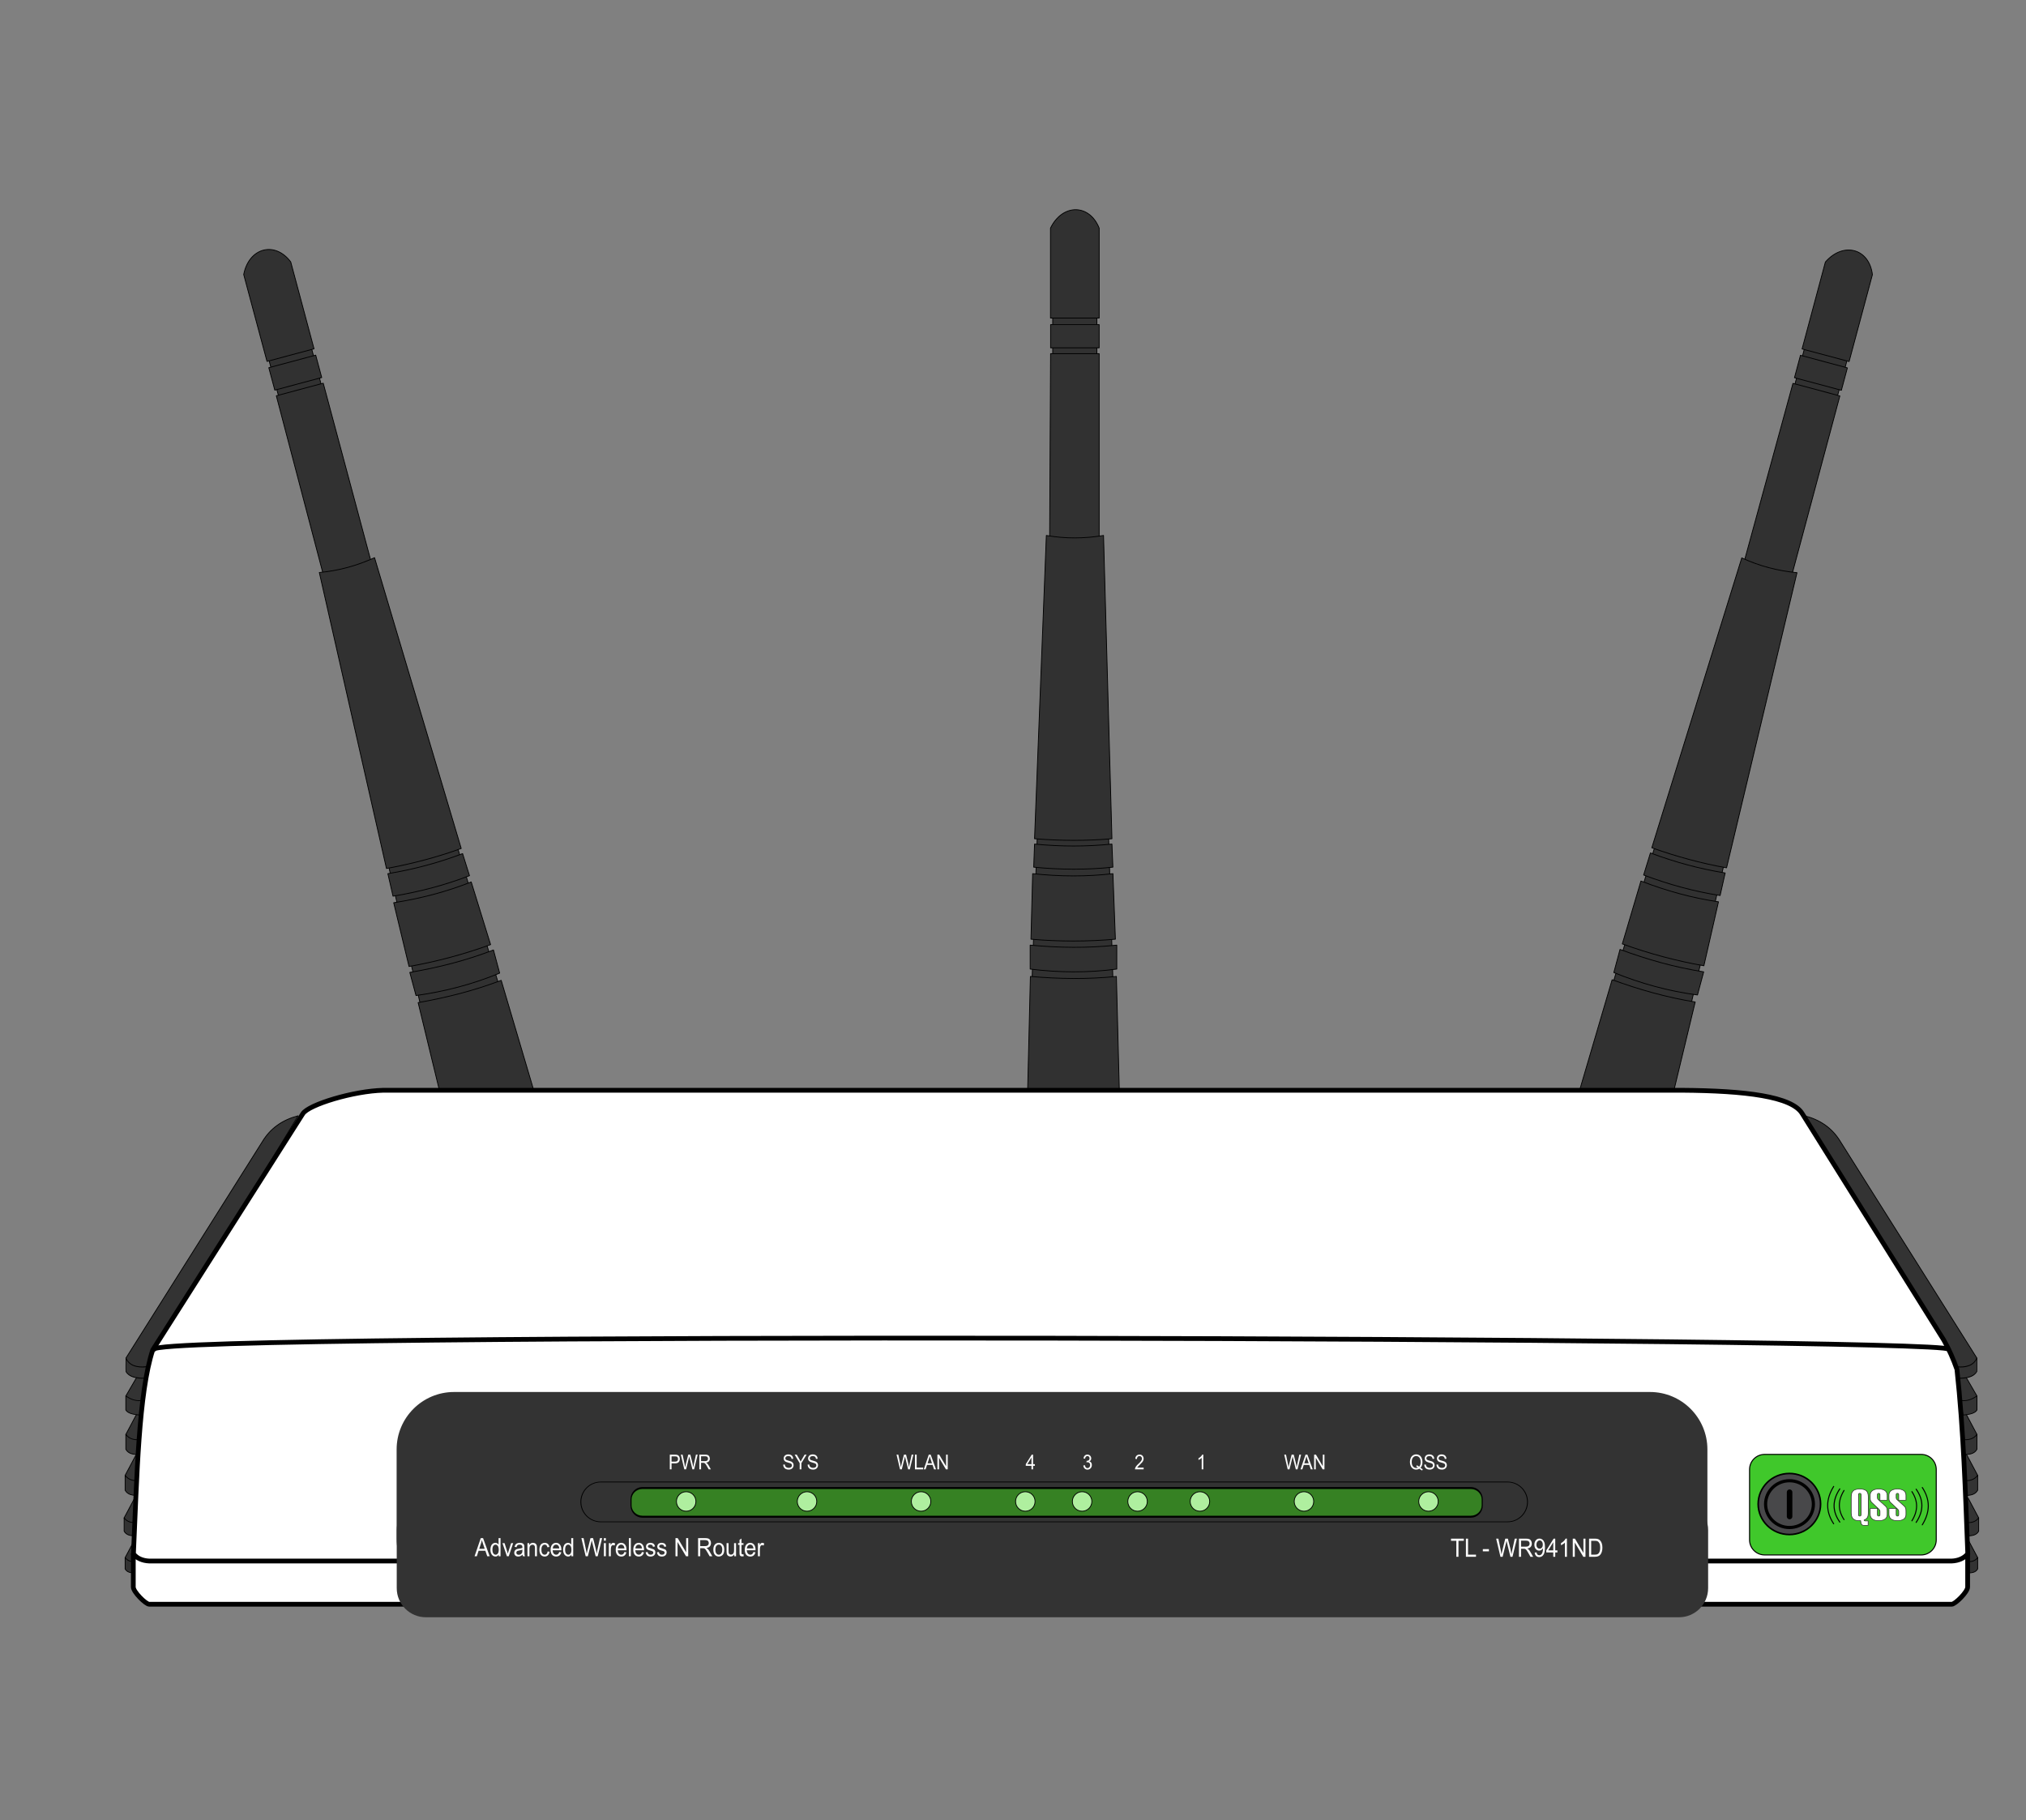 <?xml version="1.0" standalone="no"?>
<!DOCTYPE svg PUBLIC "-//W3C//DTD SVG 1.1//EN" "http://www.w3.org/Graphics/SVG/1.1/DTD/svg11.dtd">
<svg width="100%" height="100%" viewBox="0 0 1280 1150" version="1.1" xmlns="http://www.w3.org/2000/svg" xmlns:xlink="http://www.w3.org/1999/xlink" xml:space="preserve" style="fill-rule:evenodd;clip-rule:evenodd;stroke-linejoin:round;stroke-miterlimit:1.414;">
    <rect x="0" y="0" width="1280" height="1150" fill="#808080" stroke="none"/>
    <g id="Antennen 1043">
        <g id="new Antenne 1043">
            <path d="M652.036,619.119L703.126,619.119L700.344,526.551L655.39,526.551L652.036,619.119Z" style="fill:rgb(49,49,49);stroke-width:0.5px;stroke:black;"/>
            <rect x="665.084" y="199.138" width="27.899" height="28.754" style="fill:rgb(49,49,49);stroke-width:0.5px;stroke:black;"/>
            <path d="M649.243,689.441L650.988,616.958C669.108,618.552 687.221,618.824 705.323,616.958L707.183,689.441L649.243,689.441Z" style="fill:rgb(49,49,49);stroke-width:0.5px;stroke:black;"/>
            <path d="M650.848,597.162L650.848,612.298C668.997,614.545 687.229,614.718 705.566,612.298L705.566,597.162C687.342,599.115 669.101,598.905 650.848,597.162Z" style="fill:rgb(49,49,49);stroke-width:0.5px;stroke:black;"/>
            <path d="M663.141,341.639L694.434,341.639L694.434,223.461L663.746,223.461L663.141,341.639Z" style="fill:rgb(49,49,49);stroke-width:0.5px;stroke:black;"/>
            <path d="M651.347,593.426C669.264,594.991 687.044,594.958 704.694,593.426L703.132,552.011C686.546,553.968 669.625,553.864 652.419,552.011L651.347,593.426Z" style="fill:rgb(49,49,49);stroke-width:0.5px;stroke:black;"/>
            <path d="M653.079,547.908C669.797,549.558 686.475,549.685 703.103,547.908L702.503,533.319C686.288,534.981 669.99,534.936 653.614,533.319L653.079,547.908Z" style="fill:rgb(49,49,49);stroke-width:0.5px;stroke:black;"/>
            <path d="M653.614,529.948C669.993,531.254 686.296,531.355 702.503,529.948L697.191,338.329C685.178,340.346 673.138,340.435 661.07,338.329L653.614,529.948Z" style="fill:rgb(49,49,49);stroke-width:0.5px;stroke:black;"/>
            <rect x="663.746" y="205.104" width="30.688" height="14.659" style="fill:rgb(49,49,49);stroke-width:0.5px;stroke:black;"/>
            <path d="M663.687,200.966L694.443,200.966L694.443,144.136C688.239,128.631 671.247,128.6 663.687,144.136L663.687,200.966Z" style="fill:rgb(49,49,49);stroke-width:0.5px;stroke:black;"/>
        </g>
        <g id="new Antenne 10431" transform="matrix(0.966,-0.259,0.259,0.966,-524.481,206.115)">
            <path d="M652.036,619.119L703.126,619.119L700.344,526.551L655.39,526.551L652.036,619.119Z" style="fill:rgb(49,49,49);stroke-width:0.5px;stroke:black;"/>
            <rect x="665.084" y="199.138" width="27.899" height="28.754" style="fill:rgb(49,49,49);stroke-width:0.5px;stroke:black;"/>
            <path d="M649.243,689.441L650.988,616.958C669.108,618.552 687.221,618.824 705.323,616.958L707.183,689.441L649.243,689.441Z" style="fill:rgb(49,49,49);stroke-width:0.5px;stroke:black;"/>
            <path d="M650.848,597.162L650.848,612.298C668.997,614.545 687.229,614.718 705.566,612.298L705.566,597.162C687.342,599.115 669.101,598.905 650.848,597.162Z" style="fill:rgb(49,49,49);stroke-width:0.5px;stroke:black;"/>
            <path d="M663.141,341.639L694.434,341.639L694.434,223.461L663.746,223.461L663.141,341.639Z" style="fill:rgb(49,49,49);stroke-width:0.5px;stroke:black;"/>
            <path d="M651.347,593.426C669.264,594.991 687.044,594.958 704.694,593.426L703.132,552.011C686.546,553.968 669.625,553.864 652.419,552.011L651.347,593.426Z" style="fill:rgb(49,49,49);stroke-width:0.5px;stroke:black;"/>
            <path d="M653.079,547.908C669.797,549.558 686.475,549.685 703.103,547.908L702.503,533.319C686.288,534.981 669.99,534.936 653.614,533.319L653.079,547.908Z" style="fill:rgb(49,49,49);stroke-width:0.5px;stroke:black;"/>
            <path d="M653.614,529.948C669.993,531.254 686.296,531.355 702.503,529.948L697.191,338.329C685.178,340.346 673.138,340.435 661.07,338.329L653.614,529.948Z" style="fill:rgb(49,49,49);stroke-width:0.5px;stroke:black;"/>
            <rect x="663.746" y="205.104" width="30.688" height="14.659" style="fill:rgb(49,49,49);stroke-width:0.5px;stroke:black;"/>
            <path d="M663.687,200.966L694.443,200.966L694.443,144.136C688.239,128.631 671.247,128.6 663.687,144.136L663.687,200.966Z" style="fill:rgb(49,49,49);stroke-width:0.5px;stroke:black;"/>
        </g>
        <g id="new Antenne 1043rechts" transform="matrix(0.966,0.259,-0.259,0.966,549.457,-145.553)">
            <path d="M652.036,619.119L703.126,619.119L700.344,526.551L655.39,526.551L652.036,619.119Z" style="fill:rgb(49,49,49);stroke-width:0.5px;stroke:black;"/>
            <rect x="665.084" y="199.138" width="27.899" height="28.754" style="fill:rgb(49,49,49);stroke-width:0.5px;stroke:black;"/>
            <path d="M649.243,689.441L650.988,616.958C669.108,618.552 687.221,618.824 705.323,616.958L707.183,689.441L649.243,689.441Z" style="fill:rgb(49,49,49);stroke-width:0.5px;stroke:black;"/>
            <path d="M650.848,597.162L650.848,612.298C668.997,614.545 687.229,614.718 705.566,612.298L705.566,597.162C687.342,599.115 669.101,598.905 650.848,597.162Z" style="fill:rgb(49,49,49);stroke-width:0.5px;stroke:black;"/>
            <path d="M663.141,341.639L694.434,341.639L694.434,223.461L663.746,223.461L663.141,341.639Z" style="fill:rgb(49,49,49);stroke-width:0.5px;stroke:black;"/>
            <path d="M651.347,593.426C669.264,594.991 687.044,594.958 704.694,593.426L703.132,552.011C686.546,553.968 669.625,553.864 652.419,552.011L651.347,593.426Z" style="fill:rgb(49,49,49);stroke-width:0.5px;stroke:black;"/>
            <path d="M653.079,547.908C669.797,549.558 686.475,549.685 703.103,547.908L702.503,533.319C686.288,534.981 669.99,534.936 653.614,533.319L653.079,547.908Z" style="fill:rgb(49,49,49);stroke-width:0.5px;stroke:black;"/>
            <path d="M653.614,529.948C669.993,531.254 686.296,531.355 702.503,529.948L697.191,338.329C685.178,340.346 673.138,340.435 661.07,338.329L653.614,529.948Z" style="fill:rgb(49,49,49);stroke-width:0.5px;stroke:black;"/>
            <rect x="663.746" y="205.104" width="30.688" height="14.659" style="fill:rgb(49,49,49);stroke-width:0.5px;stroke:black;"/>
            <path d="M663.687,200.966L694.443,200.966L694.443,144.136C688.239,128.631 671.247,128.6 663.687,144.136L663.687,200.966Z" style="fill:rgb(49,49,49);stroke-width:0.5px;stroke:black;"/>
        </g>
    </g>
    <g id="rippen">
        <g id="rippen rechts">
            <g>
                <g transform="matrix(0.761,0,0,0.761,298.965,294.449)">
                    <path d="M1241.6,892.412L1249.01,906.328L1245.96,913.821L1241.6,913.821L1238.99,892.412L1241.6,892.412Z" style="fill:rgb(51,51,51);stroke-width:0.66px;stroke:black;"/>
                </g>
                <g transform="matrix(0.761,0,0,0.761,298.965,294.449)">
                    <path d="M1240.09,909.578C1243.88,909.985 1246.97,909.1 1249.01,906.328L1249.01,915.716C1247.37,918.684 1244.24,918.992 1240.7,919.071L1240.09,909.578Z" style="fill:rgb(51,51,51);stroke-width:0.66px;stroke:black;"/>
                </g>
            </g>
            <g>
                <g transform="matrix(0.896,0,0,0.896,130.986,146.98)">
                    <path d="M1241.6,892.412L1249.01,906.328L1245.96,913.821L1241.6,913.821L1238.99,892.412L1241.6,892.412Z" style="fill:rgb(51,51,51);stroke-width:0.56px;stroke:black;"/>
                </g>
                <g transform="matrix(0.896,0,0,0.896,130.986,146.98)">
                    <path d="M1240.09,909.578C1243.88,909.985 1246.97,909.1 1249.01,906.328L1249.01,915.716C1247.37,918.684 1244.24,918.992 1240.7,919.071L1240.09,909.578Z" style="fill:rgb(51,51,51);stroke-width:0.56px;stroke:black;"/>
                </g>
            </g>
            <g>
                <g transform="matrix(1,0,0,1,0.456,25.863)">
                    <path d="M1241.6,892.412L1249.01,906.328L1245.96,913.821L1241.6,913.821L1238.99,892.412L1241.6,892.412Z" style="fill:rgb(51,51,51);stroke-width:0.5px;stroke:black;"/>
                </g>
                <g transform="matrix(1,0,0,1,0.456,25.863)">
                    <path d="M1240.09,909.578C1243.88,909.985 1246.97,909.1 1249.01,906.328L1249.01,915.716C1247.37,918.684 1244.24,918.992 1240.7,919.071L1240.09,909.578Z" style="fill:rgb(51,51,51);stroke-width:0.5px;stroke:black;"/>
                </g>
            </g>
            <g>
                <path d="M1241.6,892.412L1249.01,906.328L1245.96,913.821L1241.6,913.821L1238.99,892.412L1241.6,892.412Z" style="fill:rgb(51,51,51);stroke-width:0.5px;stroke:black;"/>
                <path d="M1240.09,909.578C1243.88,909.985 1246.97,909.1 1249.01,906.328L1249.01,915.716C1247.37,918.684 1244.24,918.992 1240.7,919.071L1240.09,909.578Z" style="fill:rgb(51,51,51);stroke-width:0.5px;stroke:black;"/>
            </g>
            <g>
                <path d="M1240.14,866.776L1248.99,881.994L1246.04,886.95L1238.92,886.95L1236.59,866.776L1240.14,866.776Z" style="fill:rgb(51,51,51);stroke-width:0.5px;stroke:black;"/>
                <g transform="matrix(1,0,0,0.896,0,92.961)">
                    <path d="M1238.87,883.847C1242.7,884.399 1246.01,883.065 1249.01,880.617L1249.01,890.531C1247.98,892.652 1244.86,893.758 1240.14,894.081L1238.87,883.847Z" style="fill:rgb(51,51,51);stroke-width:0.53px;stroke:black;"/>
                </g>
            </g>
            <g>
                <path d="M1140.2,705.009C1150,707.551 1157.58,712.8 1162.64,721.13L1248.94,858.06L1247.88,863.427L1243.69,864.809L1235.73,863.571L1140.2,705.009Z" style="fill:rgb(51,51,51);stroke-width:0.5px;stroke:black;"/>
                <g transform="matrix(1,0,0,1.347,0,-298.374)">
                    <path d="M1237.42,867.999C1242.73,868.034 1247.04,867.325 1248.94,864.835C1249.06,864.122 1248.95,858.906 1248.94,858.597C1246.75,862.143 1241.98,863.061 1235.99,862.642" style="fill:rgb(51,51,51);stroke-width:0.42px;stroke:black;"/>
                </g>
            </g>
        </g>
        <g id="rippen rechts1" transform="matrix(-1,0,0,1,1328.52,0)">
            <g>
                <g transform="matrix(0.761,0,0,0.761,298.965,294.449)">
                    <path d="M1241.6,892.412L1249.01,906.328L1245.96,913.821L1241.6,913.821L1238.99,892.412L1241.6,892.412Z" style="fill:rgb(51,51,51);stroke-width:0.66px;stroke:black;"/>
                </g>
                <g transform="matrix(0.761,0,0,0.761,298.965,294.449)">
                    <path d="M1240.09,909.578C1243.88,909.985 1246.97,909.1 1249.01,906.328L1249.01,915.716C1247.37,918.684 1244.24,918.992 1240.7,919.071L1240.09,909.578Z" style="fill:rgb(51,51,51);stroke-width:0.66px;stroke:black;"/>
                </g>
            </g>
            <g>
                <g transform="matrix(0.896,0,0,0.896,130.986,146.98)">
                    <path d="M1241.6,892.412L1249.01,906.328L1245.96,913.821L1241.6,913.821L1238.99,892.412L1241.6,892.412Z" style="fill:rgb(51,51,51);stroke-width:0.56px;stroke:black;"/>
                </g>
                <g transform="matrix(0.896,0,0,0.896,130.986,146.98)">
                    <path d="M1240.09,909.578C1243.88,909.985 1246.97,909.1 1249.01,906.328L1249.01,915.716C1247.37,918.684 1244.24,918.992 1240.7,919.071L1240.09,909.578Z" style="fill:rgb(51,51,51);stroke-width:0.56px;stroke:black;"/>
                </g>
            </g>
            <g>
                <g transform="matrix(1,0,0,1,0.456,25.863)">
                    <path d="M1241.6,892.412L1249.01,906.328L1245.96,913.821L1241.6,913.821L1238.99,892.412L1241.6,892.412Z" style="fill:rgb(51,51,51);stroke-width:0.5px;stroke:black;"/>
                </g>
                <g transform="matrix(1,0,0,1,0.456,25.863)">
                    <path d="M1240.09,909.578C1243.88,909.985 1246.97,909.1 1249.01,906.328L1249.01,915.716C1247.37,918.684 1244.24,918.992 1240.7,919.071L1240.09,909.578Z" style="fill:rgb(51,51,51);stroke-width:0.5px;stroke:black;"/>
                </g>
            </g>
            <g>
                <path d="M1241.6,892.412L1249.01,906.328L1245.96,913.821L1241.6,913.821L1238.99,892.412L1241.6,892.412Z" style="fill:rgb(51,51,51);stroke-width:0.5px;stroke:black;"/>
                <path d="M1240.09,909.578C1243.88,909.985 1246.97,909.1 1249.01,906.328L1249.01,915.716C1247.37,918.684 1244.24,918.992 1240.7,919.071L1240.09,909.578Z" style="fill:rgb(51,51,51);stroke-width:0.5px;stroke:black;"/>
            </g>
            <g>
                <path d="M1240.14,866.776L1248.99,881.994L1246.04,886.95L1238.92,886.95L1236.59,866.776L1240.14,866.776Z" style="fill:rgb(51,51,51);stroke-width:0.5px;stroke:black;"/>
                <g transform="matrix(1,0,0,0.896,0,92.961)">
                    <path d="M1238.87,883.847C1242.7,884.399 1246.01,883.065 1249.01,880.617L1249.01,890.531C1247.98,892.652 1244.86,893.758 1240.14,894.081L1238.87,883.847Z" style="fill:rgb(51,51,51);stroke-width:0.53px;stroke:black;"/>
                </g>
            </g>
            <g>
                <path d="M1140.2,705.009C1150,707.551 1157.58,712.8 1162.64,721.13L1248.94,858.06L1247.88,863.427L1243.69,864.809L1235.73,863.571L1140.2,705.009Z" style="fill:rgb(51,51,51);stroke-width:0.5px;stroke:black;"/>
                <g transform="matrix(1,0,0,1.347,0,-298.374)">
                    <path d="M1237.42,867.999C1242.73,868.034 1247.04,867.325 1248.94,864.835C1249.06,864.122 1248.95,858.906 1248.94,858.597C1246.75,862.143 1241.98,863.061 1235.99,862.642" style="fill:rgb(51,51,51);stroke-width:0.42px;stroke:black;"/>
                </g>
            </g>
        </g>
    </g>
    <g id="Router">
        <g id="Plaste weis">
            <path d="M84.296,981.947C86.513,932.857 87.593,880.051 96.522,852.897L191.308,703.716C195.01,697.889 223.422,689.309 242.194,688.874L1062.77,688.874C1102.56,689.162 1132.19,692.715 1138.68,703.716L1228.06,846.708C1231.44,852.7 1234.16,858.892 1236.37,865.237C1240.57,904.026 1241.72,942.997 1243.22,981.947L1230.41,996.746L98.354,996.746L84.296,981.947Z" style="fill:white;stroke-width:3px;stroke-linecap:round;stroke:black;"/>
            <path d="M259.697,986.318L94.282,986.318C89.968,986.135 86.672,984.601 84.22,981.947L84.22,1002.75C84.22,1005.88 92.109,1013.63 94.282,1013.63L259.697,1013.63L259.697,986.318Z" style="fill:white;stroke-width:3px;stroke-linecap:round;stroke:black;"/>
            <g transform="matrix(-1,0,0,1,1327.35,0)">
                <path d="M259.697,986.318L94.282,986.318C89.968,986.135 86.672,984.601 84.22,981.947L84.22,1002.75C84.22,1005.88 92.109,1013.63 94.282,1013.63L259.697,1013.63L259.697,986.318Z" style="fill:white;stroke-width:3px;stroke-linecap:round;stroke:black;"/>
            </g>
        </g>
        <g id="QSS">
            <path d="M1223.29,928.479C1223.29,923.226 1219.03,918.961 1213.78,918.961L1114.87,918.961C1109.61,918.961 1105.35,923.226 1105.35,928.479L1105.35,972.96C1105.35,978.213 1109.61,982.477 1114.87,982.477L1213.78,982.477C1219.03,982.477 1223.29,978.213 1223.29,972.96L1223.29,928.479Z" style="fill:rgb(64,200,43);stroke-width:0.65px;stroke-linecap:round;stroke:black;"/>
            <g id="wifi-links">
                <path d="M1165.04,941.731C1161.05,948.191 1161.14,954.236 1165.04,960.178" style="fill:none;stroke-width:0.65px;stroke-linecap:round;stroke:black;"/>
                <g transform="matrix(1.223,0,0,1.139,-262.476,-131.913)">
                    <path d="M1165.04,941.731C1161.05,948.191 1161.14,954.236 1165.04,960.178" style="fill:none;stroke-width:0.55px;stroke-linecap:round;stroke:black;"/>
                </g>
                <g transform="matrix(1.28,0,0,1.279,-332.767,-265.276)">
                    <path d="M1165.04,941.731C1161.05,948.191 1161.14,954.236 1165.04,960.178" style="fill:none;stroke-width:0.51px;stroke-linecap:round;stroke:black;"/>
                </g>
            </g>
            <g id="wifi-rechts" transform="matrix(-1,5.66554e-16,-5.66554e-16,-1,2372.96,1902.65)">
                <path d="M1165.04,941.731C1161.05,948.191 1161.14,954.236 1165.04,960.178" style="fill:none;stroke-width:0.65px;stroke-linecap:round;stroke:black;"/>
                <g transform="matrix(1.223,0,0,1.139,-262.476,-131.913)">
                    <path d="M1165.04,941.731C1161.05,948.191 1161.14,954.236 1165.04,960.178" style="fill:none;stroke-width:0.55px;stroke-linecap:round;stroke:black;"/>
                </g>
                <g transform="matrix(1.28,0,0,1.279,-332.767,-265.276)">
                    <path d="M1165.04,941.731C1161.05,948.191 1161.14,954.236 1165.04,960.178" style="fill:none;stroke-width:0.51px;stroke-linecap:round;stroke:black;"/>
                </g>
            </g>
            <g transform="matrix(1.15,0,0,0.95,-178.764,57.568)">
                <path d="M1176.49,933.59L1176.49,946.756C1176.49,947.111 1176.54,947.364 1176.64,947.515C1176.75,947.665 1176.92,947.74 1177.16,947.74C1177.41,947.74 1177.59,947.663 1177.7,947.508C1177.8,947.353 1177.85,947.102 1177.85,946.756L1177.85,933.59C1177.85,933.234 1177.8,932.984 1177.7,932.838C1177.59,932.692 1177.41,932.619 1177.16,932.619C1176.92,932.619 1176.75,932.697 1176.64,932.852C1176.54,933.007 1176.49,933.253 1176.49,933.59ZM1172.45,934.943C1172.45,933.066 1172.82,931.728 1173.55,930.931C1174.28,930.133 1175.48,929.734 1177.16,929.734C1178.83,929.734 1180.04,930.129 1180.77,930.917C1181.49,931.705 1181.86,933.048 1181.86,934.943L1181.86,945.607C1181.86,946.984 1181.69,948.021 1181.34,948.718C1180.99,949.415 1180.4,949.955 1179.56,950.338C1179.56,950.557 1179.61,950.714 1179.7,950.81C1179.8,950.905 1179.95,950.953 1180.15,950.953L1181.78,950.953L1181.78,953.893L1179.29,953.893C1178.77,953.893 1178.37,953.637 1178.09,953.127C1177.8,952.617 1177.66,951.883 1177.66,950.926L1177.66,950.789C1177.51,950.798 1177.37,950.805 1177.24,950.81C1177.11,950.814 1176.99,950.816 1176.87,950.816C1175.35,950.816 1174.23,950.402 1173.52,949.572C1172.81,948.743 1172.45,947.421 1172.45,945.607L1172.45,934.943Z" style="fill:white;fill-rule:nonzero;stroke-width:0.38px;stroke:rgb(49,49,49);"/>
                <path d="M1182.87,933.795C1182.87,932.51 1183.28,931.512 1184.11,930.801C1184.93,930.09 1186.09,929.734 1187.57,929.734C1189.07,929.734 1190.22,930.092 1191.03,930.808C1191.84,931.523 1192.25,932.546 1192.25,933.877L1192.25,937.172L1188.24,937.172L1188.24,933.59C1188.24,933.225 1188.19,932.972 1188.09,932.831C1187.99,932.69 1187.82,932.619 1187.57,932.619C1187.32,932.619 1187.14,932.694 1187.03,932.845C1186.93,932.995 1186.88,933.244 1186.88,933.59L1186.88,935.381C1186.88,935.682 1186.91,935.944 1186.99,936.167C1187.07,936.39 1187.19,936.607 1187.37,936.816L1191.24,941.068C1191.6,941.46 1191.86,941.875 1192.02,942.313C1192.17,942.75 1192.25,943.447 1192.25,944.404L1192.25,946.756C1192.25,948.05 1191.84,949.046 1191.03,949.743C1190.21,950.44 1189.05,950.789 1187.55,950.789C1186.01,950.789 1184.84,950.425 1184.05,949.695C1183.27,948.966 1182.87,947.891 1182.87,946.469L1182.87,942.695L1186.88,942.695L1186.88,946.756C1186.88,947.102 1186.93,947.353 1187.03,947.508C1187.14,947.663 1187.32,947.74 1187.57,947.74C1187.81,947.74 1187.98,947.665 1188.09,947.515C1188.19,947.364 1188.24,947.111 1188.24,946.756L1188.24,944.623C1188.24,944.331 1188.19,944.06 1188.09,943.81C1187.98,943.559 1187.8,943.288 1187.55,942.996L1183.91,938.881C1183.54,938.462 1183.27,938.04 1183.11,937.616C1182.95,937.192 1182.87,936.625 1182.87,935.914L1182.87,935.613L1182.87,933.795Z" style="fill:white;fill-rule:nonzero;stroke-width:0.38px;stroke:rgb(49,49,49);"/>
                <path d="M1193.18,933.795C1193.18,932.51 1193.59,931.512 1194.42,930.801C1195.24,930.09 1196.4,929.734 1197.88,929.734C1199.38,929.734 1200.53,930.092 1201.34,930.808C1202.15,931.523 1202.56,932.546 1202.56,933.877L1202.56,937.172L1198.55,937.172L1198.55,933.59C1198.55,933.225 1198.5,932.972 1198.4,932.831C1198.3,932.69 1198.13,932.619 1197.88,932.619C1197.63,932.619 1197.45,932.694 1197.34,932.845C1197.24,932.995 1197.18,933.244 1197.18,933.59L1197.18,935.381C1197.18,935.682 1197.22,935.944 1197.3,936.167C1197.38,936.39 1197.5,936.607 1197.68,936.816L1201.55,941.068C1201.91,941.46 1202.17,941.875 1202.33,942.313C1202.48,942.75 1202.56,943.447 1202.56,944.404L1202.56,946.756C1202.56,948.05 1202.15,949.046 1201.33,949.743C1200.52,950.44 1199.36,950.789 1197.86,950.789C1196.32,950.789 1195.15,950.425 1194.36,949.695C1193.57,948.966 1193.18,947.891 1193.18,946.469L1193.18,942.695L1197.18,942.695L1197.18,946.756C1197.18,947.102 1197.24,947.353 1197.34,947.508C1197.45,947.663 1197.63,947.74 1197.88,947.74C1198.12,947.74 1198.29,947.665 1198.39,947.515C1198.5,947.364 1198.55,947.111 1198.55,946.756L1198.55,944.623C1198.55,944.331 1198.5,944.06 1198.39,943.81C1198.29,943.559 1198.11,943.288 1197.86,942.996L1194.22,938.881C1193.84,938.462 1193.58,938.04 1193.42,937.616C1193.26,937.192 1193.18,936.625 1193.18,935.914L1193.18,935.613L1193.18,933.795Z" style="fill:white;fill-rule:nonzero;stroke-width:0.38px;stroke:rgb(49,49,49);"/>
            </g>
            <g id="ON/off" transform="matrix(1.174,0,0,1.174,753.45,-223.957)">
                <g transform="matrix(1,0,0,1,-0.628,0.356)">
                    <ellipse cx="321.797" cy="999.854" rx="16.795" ry="16.434" style="fill:rgb(72,72,74);stroke-width:0.85px;stroke-linecap:round;stroke:black;"/>
                </g>
                <g transform="matrix(0.766,0,0,0.766,74.738,234.386)">
                    <ellipse cx="321.797" cy="999.854" rx="16.795" ry="16.434" style="fill:rgb(72,72,74);stroke-width:2.22px;stroke-linecap:round;stroke:black;"/>
                </g>
                <g transform="matrix(1,0,0,1,-0.094,0.933)">
                    <path d="M321.381,992.932L321.381,1006" style="fill:none;stroke-width:2.98px;stroke-linecap:round;stroke:black;"/>
                </g>
            </g>
        </g>
        <path d="M97.426,852.496C96.783,841.411 1230.34,844.994 1231.06,852.496" style="fill:none;stroke-width:3px;stroke-linecap:round;stroke:black;"/>
        <g id="Front">
            <g transform="matrix(1.003,0,0,1.029,-2.419,-29.468)">
                <path d="M1077.9,918.634C1077.9,899.173 1061.7,883.372 1041.73,883.372L288.417,883.372C268.454,883.372 252.246,899.173 252.246,918.634L252.246,973.432C252.246,992.893 268.454,1008.69 288.417,1008.69L1041.73,1008.69C1061.7,1008.69 1077.9,992.893 1077.9,973.432L1077.9,918.634Z" style="fill:rgb(51,51,51);"/>
            </g>
            <path d="M1079.17,966.72C1079.17,956.578 1070.94,948.343 1060.8,948.343L269.032,948.343C258.89,948.343 250.656,956.578 250.656,966.72L250.656,1003.47C250.656,1013.61 258.89,1021.85 269.032,1021.85L1060.8,1021.85C1070.94,1021.85 1079.17,1013.61 1079.17,1003.47L1079.17,966.72Z" style="fill:rgb(51,51,51);"/>
            <g transform="matrix(1,0,0,1.764,0,-718.176)">
                <path d="M936.461,944.183C936.461,941.941 933.25,940.121 929.296,940.121L405.838,940.121C401.883,940.121 398.673,941.941 398.673,944.183L398.673,946.328C398.673,948.57 401.883,950.391 405.838,950.391L929.296,950.391C933.25,950.391 936.461,948.57 936.461,946.328L936.461,944.183Z" style="fill:rgb(54,129,35);stroke-width:0.7px;stroke:black;"/>
            </g>
            <g>
                <circle cx="433.52" cy="948.693" r="6.161" style="fill:rgb(175,239,159);stroke-width:0.5px;stroke:black;"/>
                <g transform="matrix(1,0,0,1,76.344,0)">
                    <circle cx="433.52" cy="948.693" r="6.161" style="fill:rgb(175,239,159);stroke-width:0.5px;stroke:black;"/>
                </g>
                <g transform="matrix(1,0,0,1,148.4,0)">
                    <circle cx="433.52" cy="948.693" r="6.161" style="fill:rgb(175,239,159);stroke-width:0.5px;stroke:black;"/>
                </g>
                <g transform="matrix(1,0,0,1,214.262,0)">
                    <circle cx="433.52" cy="948.693" r="6.161" style="fill:rgb(175,239,159);stroke-width:0.5px;stroke:black;"/>
                </g>
                <g transform="matrix(1,0,0,1,250.149,0)">
                    <circle cx="433.52" cy="948.693" r="6.161" style="fill:rgb(175,239,159);stroke-width:0.5px;stroke:black;"/>
                </g>
                <g transform="matrix(1,0,0,1,285.169,0)">
                    <circle cx="433.52" cy="948.693" r="6.161" style="fill:rgb(175,239,159);stroke-width:0.5px;stroke:black;"/>
                </g>
                <g transform="matrix(1,0,0,1,324.581,0)">
                    <circle cx="433.52" cy="948.693" r="6.161" style="fill:rgb(175,239,159);stroke-width:0.5px;stroke:black;"/>
                </g>
                <g transform="matrix(1,0,0,1,390.303,0)">
                    <circle cx="433.52" cy="948.693" r="6.161" style="fill:rgb(175,239,159);stroke-width:0.5px;stroke:black;"/>
                </g>
                <g transform="matrix(1,0,0,1,468.965,0)">
                    <circle cx="433.52" cy="948.693" r="6.161" style="fill:rgb(175,239,159);stroke-width:0.5px;stroke:black;"/>
                </g>
            </g>
            <g transform="matrix(1.001,0,0,0.844,1.86,149.748)">
                <path d="M962.231,946.943C962.231,938.71 956.591,932.026 949.645,932.026L377.334,932.026C370.388,932.026 364.749,938.71 364.749,946.943C364.749,955.177 370.388,961.861 377.334,961.861L949.645,961.861C956.591,961.861 962.231,955.177 962.231,946.943Z" style="fill:none;stroke-width:0.54px;stroke:black;"/>
            </g>
        </g>
    </g>
    <g id="Beschriftung">
        <g transform="matrix(0.89,0,0,1,97.984,3.913)">
            <path d="M923.721,979.725L923.721,969.624L919.948,969.624L919.948,968.272L929.026,968.272L929.026,969.624L925.237,969.624L925.237,979.725L923.721,979.725Z" style="fill:rgb(252,252,252);fill-rule:nonzero;"/>
            <path d="M930.518,979.725L930.518,968.272L932.034,968.272L932.034,978.374L937.675,978.374L937.675,979.725L930.518,979.725Z" style="fill:rgb(252,252,252);fill-rule:nonzero;"/>
            <rect x="942.531" y="974.874" width="4.32" height="1.414" style="fill:rgb(252,252,252);fill-rule:nonzero;"/>
            <path d="M955.031,979.725L951.992,968.272L953.547,968.272L955.289,975.78C955.476,976.566 955.638,977.347 955.773,978.124C956.065,976.9 956.237,976.194 956.289,976.006L958.468,968.272L960.297,968.272L961.937,974.069C962.349,975.506 962.645,976.858 962.828,978.124C962.974,977.4 963.164,976.569 963.398,975.631L965.195,968.272L966.718,968.272L963.578,979.725L962.117,979.725L959.703,970.999C959.5,970.269 959.38,969.821 959.343,969.655C959.224,970.181 959.112,970.629 959.007,970.999L956.578,979.725L955.031,979.725Z" style="fill:rgb(252,252,252);fill-rule:nonzero;"/>
            <path d="M968.156,979.725L968.156,968.272L973.234,968.272C974.255,968.272 975.031,968.375 975.562,968.581C976.093,968.786 976.518,969.15 976.836,969.67C977.153,970.191 977.312,970.767 977.312,971.397C977.312,972.209 977.049,972.894 976.523,973.452C975.997,974.009 975.185,974.363 974.086,974.514C974.487,974.707 974.791,974.897 975,975.084C975.442,975.491 975.862,975.999 976.257,976.608L978.25,979.725L976.343,979.725L974.828,977.342C974.385,976.655 974.02,976.129 973.734,975.764C973.448,975.4 973.191,975.144 972.964,974.999C972.738,974.853 972.507,974.751 972.273,974.694C972.101,974.657 971.82,974.639 971.429,974.639L969.672,974.639L969.672,979.725L968.156,979.725ZM969.672,973.327L972.929,973.327C973.622,973.327 974.164,973.255 974.554,973.112C974.945,972.969 975.242,972.739 975.445,972.424C975.648,972.109 975.75,971.767 975.75,971.397C975.75,970.855 975.553,970.41 975.16,970.061C974.767,969.712 974.145,969.538 973.297,969.538L969.672,969.538L969.672,973.327Z" style="fill:rgb(252,252,252);fill-rule:nonzero;"/>
            <path d="M979.328,977.077L980.679,976.952C980.794,977.587 981.013,978.048 981.336,978.334C981.658,978.621 982.073,978.764 982.578,978.764C983.01,978.764 983.389,978.665 983.714,978.467C984.04,978.269 984.307,978.005 984.515,977.674C984.724,977.344 984.898,976.897 985.039,976.334C985.179,975.772 985.25,975.199 985.25,974.616C985.25,974.553 985.247,974.459 985.242,974.334C984.961,974.782 984.576,975.146 984.089,975.424C983.603,975.703 983.075,975.842 982.507,975.842C981.56,975.842 980.757,975.499 980.101,974.811C979.445,974.124 979.117,973.217 979.117,972.092C979.117,970.931 979.459,969.996 980.144,969.288C980.829,968.579 981.687,968.225 982.718,968.225C983.463,968.225 984.144,968.426 984.761,968.827C985.379,969.228 985.847,969.799 986.168,970.541C986.488,971.284 986.648,972.358 986.648,973.764C986.648,975.228 986.489,976.393 986.172,977.26C985.854,978.127 985.381,978.788 984.754,979.241C984.126,979.694 983.39,979.92 982.547,979.92C981.651,979.92 980.919,979.672 980.351,979.174C979.783,978.677 979.442,977.978 979.328,977.077ZM985.086,972.022C985.086,971.215 984.871,970.574 984.441,970.1C984.011,969.626 983.494,969.389 982.89,969.389C982.265,969.389 981.721,969.644 981.257,970.155C980.794,970.665 980.562,971.327 980.562,972.139C980.562,972.868 980.782,973.461 981.222,973.916C981.662,974.372 982.205,974.6 982.851,974.6C983.502,974.6 984.037,974.372 984.457,973.916C984.876,973.461 985.086,972.829 985.086,972.022Z" style="fill:rgb(252,252,252);fill-rule:nonzero;"/>
            <path d="M992.523,979.725L992.523,976.983L987.554,976.983L987.554,975.694L992.781,968.272L993.929,968.272L993.929,975.694L995.476,975.694L995.476,976.983L993.929,976.983L993.929,979.725L992.523,979.725ZM992.523,975.694L992.523,970.53L988.937,975.694L992.523,975.694Z" style="fill:rgb(252,252,252);fill-rule:nonzero;"/>
            <path d="M1002.21,979.725L1000.8,979.725L1000.8,970.764C1000.47,971.087 1000.02,971.41 999.472,971.733C998.923,972.056 998.429,972.298 997.992,972.459L997.992,971.1C998.778,970.73 999.466,970.282 1000.05,969.756C1000.64,969.23 1001.06,968.72 1001.3,968.225L1002.21,968.225L1002.21,979.725Z" style="fill:rgb(252,252,252);fill-rule:nonzero;"/>
            <path d="M1006.37,979.725L1006.37,968.272L1007.92,968.272L1013.94,977.264L1013.94,968.272L1015.39,968.272L1015.39,979.725L1013.84,979.725L1007.82,970.725L1007.82,979.725L1006.37,979.725Z" style="fill:rgb(252,252,252);fill-rule:nonzero;"/>
            <path d="M1017.94,979.725L1017.94,968.272L1021.88,968.272C1022.77,968.272 1023.45,968.327 1023.92,968.436C1024.58,968.587 1025.14,968.861 1025.6,969.256C1026.2,969.767 1026.66,970.419 1026.96,971.213C1027.26,972.008 1027.41,972.915 1027.41,973.936C1027.41,974.806 1027.3,975.577 1027.1,976.249C1026.9,976.92 1026.64,977.476 1026.32,977.916C1026,978.357 1025.65,978.703 1025.28,978.956C1024.9,979.208 1024.44,979.4 1023.91,979.53C1023.38,979.66 1022.76,979.725 1022.07,979.725L1017.94,979.725ZM1019.45,978.374L1021.9,978.374C1022.65,978.374 1023.25,978.303 1023.68,978.163C1024.11,978.022 1024.45,977.824 1024.7,977.569C1025.06,977.209 1025.34,976.726 1025.54,976.12C1025.74,975.513 1025.84,974.777 1025.84,973.913C1025.84,972.715 1025.65,971.794 1025.25,971.151C1024.86,970.508 1024.38,970.077 1023.82,969.858C1023.41,969.702 1022.76,969.624 1021.86,969.624L1019.45,969.624L1019.45,978.374Z" style="fill:rgb(252,252,252);fill-rule:nonzero;"/>
        </g>
        <g transform="matrix(0.89,0,0,1,-518.576,3.576)">
            <path d="M919.55,979.725L923.948,968.272L925.581,968.272L930.268,979.725L928.542,979.725L927.206,976.256L922.417,976.256L921.159,979.725L919.55,979.725ZM922.854,975.022L926.737,975.022L925.542,971.85C925.177,970.887 924.906,970.095 924.729,969.475C924.583,970.209 924.378,970.939 924.112,971.663L922.854,975.022Z" style="fill:rgb(252,252,252);fill-rule:nonzero;"/>
            <path d="M936.682,979.725L936.682,978.678C936.156,979.501 935.383,979.913 934.362,979.913C933.701,979.913 933.093,979.73 932.538,979.366C931.983,979.001 931.553,978.492 931.249,977.838C930.944,977.185 930.792,976.433 930.792,975.584C930.792,974.756 930.93,974.005 931.206,973.331C931.482,972.656 931.896,972.139 932.448,971.78C933,971.42 933.617,971.241 934.3,971.241C934.8,971.241 935.245,971.346 935.636,971.557C936.026,971.768 936.344,972.043 936.589,972.381L936.589,968.272L937.987,968.272L937.987,979.725L936.682,979.725ZM932.237,975.584C932.237,976.647 932.461,977.441 932.909,977.967C933.357,978.493 933.886,978.756 934.495,978.756C935.109,978.756 935.632,978.505 936.061,978.002C936.491,977.5 936.706,976.733 936.706,975.702C936.706,974.566 936.487,973.733 936.05,973.202C935.612,972.67 935.073,972.405 934.432,972.405C933.807,972.405 933.285,972.66 932.866,973.17C932.447,973.681 932.237,974.486 932.237,975.584Z" style="fill:rgb(252,252,252);fill-rule:nonzero;"/>
            <path d="M942.503,979.725L939.346,971.428L940.831,971.428L942.612,976.397C942.805,976.933 942.982,977.491 943.143,978.069C943.268,977.631 943.443,977.105 943.667,976.491L945.511,971.428L946.956,971.428L943.815,979.725L942.503,979.725Z" style="fill:rgb(252,252,252);fill-rule:nonzero;"/>
            <path d="M953.612,978.702C953.091,979.144 952.59,979.457 952.108,979.639C951.626,979.821 951.109,979.913 950.557,979.913C949.646,979.913 948.945,979.69 948.456,979.245C947.966,978.799 947.721,978.23 947.721,977.538C947.721,977.131 947.814,976.76 947.999,976.424C948.184,976.088 948.426,975.819 948.725,975.616C949.025,975.413 949.362,975.259 949.737,975.155C950.013,975.082 950.43,975.012 950.987,974.944C952.123,974.808 952.958,974.647 953.495,974.459C953.5,974.267 953.503,974.144 953.503,974.092C953.503,973.519 953.37,973.116 953.104,972.881C952.745,972.564 952.211,972.405 951.503,972.405C950.841,972.405 950.353,972.521 950.038,972.752C949.723,972.984 949.49,973.394 949.339,973.983L947.964,973.795C948.089,973.207 948.294,972.732 948.581,972.37C948.867,972.008 949.281,971.729 949.823,971.534C950.365,971.338 950.992,971.241 951.706,971.241C952.414,971.241 952.99,971.324 953.432,971.491C953.875,971.657 954.201,971.867 954.409,972.12C954.617,972.372 954.763,972.691 954.846,973.077C954.893,973.316 954.917,973.749 954.917,974.374L954.917,976.249C954.917,977.556 954.947,978.383 955.007,978.729C955.067,979.075 955.185,979.407 955.362,979.725L953.893,979.725C953.748,979.433 953.654,979.092 953.612,978.702ZM953.495,975.561C952.984,975.769 952.219,975.946 951.198,976.092C950.62,976.176 950.211,976.269 949.971,976.374C949.732,976.478 949.547,976.63 949.417,976.831C949.287,977.031 949.221,977.254 949.221,977.499C949.221,977.874 949.363,978.186 949.647,978.436C949.931,978.686 950.346,978.811 950.893,978.811C951.435,978.811 951.917,978.693 952.339,978.456C952.761,978.219 953.07,977.894 953.268,977.483C953.419,977.165 953.495,976.696 953.495,976.077L953.495,975.561Z" style="fill:rgb(252,252,252);fill-rule:nonzero;"/>
            <path d="M957.096,979.725L957.096,971.428L958.362,971.428L958.362,972.608C958.971,971.696 959.852,971.241 961.003,971.241C961.503,971.241 961.962,971.331 962.382,971.51C962.801,971.69 963.115,971.926 963.323,972.217C963.531,972.509 963.677,972.855 963.761,973.256C963.813,973.517 963.839,973.972 963.839,974.624L963.839,979.725L962.432,979.725L962.432,974.678C962.432,974.105 962.378,973.677 962.268,973.393C962.159,973.109 961.965,972.883 961.686,972.713C961.408,972.544 961.081,972.459 960.706,972.459C960.107,972.459 959.59,972.65 959.155,973.03C958.72,973.41 958.503,974.131 958.503,975.194L958.503,979.725L957.096,979.725Z" style="fill:rgb(252,252,252);fill-rule:nonzero;"/>
            <path d="M971.409,976.686L972.792,976.866C972.641,977.819 972.254,978.565 971.632,979.104C971.009,979.643 970.245,979.913 969.339,979.913C968.203,979.913 967.29,979.541 966.6,978.799C965.91,978.057 965.565,976.993 965.565,975.608C965.565,974.712 965.714,973.928 966.011,973.256C966.307,972.584 966.759,972.081 967.366,971.745C967.973,971.409 968.633,971.241 969.346,971.241C970.248,971.241 970.984,971.469 971.557,971.924C972.13,972.38 972.498,973.027 972.659,973.866L971.292,974.077C971.162,973.519 970.931,973.1 970.6,972.819C970.27,972.538 969.87,972.397 969.401,972.397C968.693,972.397 968.117,972.651 967.675,973.159C967.232,973.666 967.011,974.47 967.011,975.569C967.011,976.683 967.224,977.493 967.651,977.999C968.078,978.504 968.636,978.756 969.323,978.756C969.875,978.756 970.336,978.587 970.706,978.249C971.076,977.91 971.31,977.389 971.409,976.686Z" style="fill:rgb(252,252,252);fill-rule:nonzero;"/>
            <path d="M979.675,977.053L981.128,977.233C980.899,978.082 980.474,978.741 979.854,979.209C979.234,979.678 978.443,979.913 977.479,979.913C976.266,979.913 975.303,979.539 974.593,978.791C973.882,978.044 973.526,976.996 973.526,975.647C973.526,974.251 973.886,973.168 974.604,972.397C975.323,971.626 976.255,971.241 977.401,971.241C978.511,971.241 979.417,971.618 980.12,972.374C980.823,973.129 981.175,974.191 981.175,975.561C981.175,975.644 981.172,975.769 981.167,975.936L974.979,975.936C975.031,976.847 975.289,977.545 975.753,978.03C976.216,978.514 976.794,978.756 977.487,978.756C978.003,978.756 978.443,978.621 978.807,978.35C979.172,978.079 979.461,977.647 979.675,977.053ZM975.057,974.78L979.69,974.78C979.628,974.082 979.451,973.558 979.159,973.209C978.711,972.668 978.13,972.397 977.417,972.397C976.771,972.397 976.228,972.613 975.788,973.045C975.348,973.478 975.104,974.056 975.057,974.78Z" style="fill:rgb(252,252,252);fill-rule:nonzero;"/>
            <path d="M988.276,979.725L988.276,978.678C987.75,979.501 986.977,979.913 985.956,979.913C985.294,979.913 984.686,979.73 984.132,979.366C983.577,979.001 983.147,978.492 982.843,977.838C982.538,977.185 982.386,976.433 982.386,975.584C982.386,974.756 982.524,974.005 982.8,973.331C983.076,972.656 983.49,972.139 984.042,971.78C984.594,971.42 985.211,971.241 985.893,971.241C986.393,971.241 986.839,971.346 987.229,971.557C987.62,971.768 987.938,972.043 988.182,972.381L988.182,968.272L989.581,968.272L989.581,979.725L988.276,979.725ZM983.831,975.584C983.831,976.647 984.055,977.441 984.503,977.967C984.951,978.493 985.479,978.756 986.089,978.756C986.703,978.756 987.225,978.505 987.655,978.002C988.085,977.5 988.3,976.733 988.3,975.702C988.3,974.566 988.081,973.733 987.643,973.202C987.206,972.67 986.667,972.405 986.026,972.405C985.401,972.405 984.879,972.66 984.46,973.17C984.04,973.681 983.831,974.486 983.831,975.584Z" style="fill:rgb(252,252,252);fill-rule:nonzero;"/>
            <path d="M998.417,979.725L995.378,968.272L996.932,968.272L998.675,975.78C998.862,976.566 999.024,977.347 999.159,978.124C999.451,976.9 999.623,976.194 999.675,976.006L1001.85,968.272L1003.68,968.272L1005.32,974.069C1005.73,975.506 1006.03,976.858 1006.21,978.124C1006.36,977.4 1006.55,976.569 1006.78,975.631L1008.58,968.272L1010.1,968.272L1006.96,979.725L1005.5,979.725L1003.09,970.999C1002.89,970.269 1002.77,969.821 1002.73,969.655C1002.61,970.181 1002.5,970.629 1002.39,970.999L999.964,979.725L998.417,979.725Z" style="fill:rgb(252,252,252);fill-rule:nonzero;"/>
            <path d="M1011.35,969.889L1011.35,968.272L1012.75,968.272L1012.75,969.889L1011.35,969.889ZM1011.35,979.725L1011.35,971.428L1012.75,971.428L1012.75,979.725L1011.35,979.725Z" style="fill:rgb(252,252,252);fill-rule:nonzero;"/>
            <path d="M1014.88,979.725L1014.88,971.428L1016.14,971.428L1016.14,972.686C1016.47,972.097 1016.76,971.709 1017.04,971.522C1017.31,971.334 1017.61,971.241 1017.94,971.241C1018.41,971.241 1018.9,971.392 1019.39,971.694L1018.9,972.999C1018.56,972.795 1018.21,972.694 1017.87,972.694C1017.56,972.694 1017.29,972.786 1017.04,972.971C1016.8,973.156 1016.62,973.413 1016.52,973.741C1016.36,974.241 1016.28,974.788 1016.28,975.381L1016.28,979.725L1014.88,979.725Z" style="fill:rgb(252,252,252);fill-rule:nonzero;"/>
            <path d="M1025.9,977.053L1027.35,977.233C1027.12,978.082 1026.7,978.741 1026.08,979.209C1025.46,979.678 1024.67,979.913 1023.71,979.913C1022.49,979.913 1021.53,979.539 1020.82,978.791C1020.11,978.044 1019.75,976.996 1019.75,975.647C1019.75,974.251 1020.11,973.168 1020.83,972.397C1021.55,971.626 1022.48,971.241 1023.63,971.241C1024.74,971.241 1025.64,971.618 1026.35,972.374C1027.05,973.129 1027.4,974.191 1027.4,975.561C1027.4,975.644 1027.4,975.769 1027.39,975.936L1021.21,975.936C1021.26,976.847 1021.52,977.545 1021.98,978.03C1022.44,978.514 1023.02,978.756 1023.71,978.756C1024.23,978.756 1024.67,978.621 1025.03,978.35C1025.4,978.079 1025.69,977.647 1025.9,977.053ZM1021.28,974.78L1025.92,974.78C1025.85,974.082 1025.68,973.558 1025.39,973.209C1024.94,972.668 1024.36,972.397 1023.64,972.397C1023,972.397 1022.46,972.613 1022.01,973.045C1021.57,973.478 1021.33,974.056 1021.28,974.78Z" style="fill:rgb(252,252,252);fill-rule:nonzero;"/>
            <rect x="1029.09" y="968.272" width="1.406" height="11.453" style="fill:rgb(252,252,252);fill-rule:nonzero;"/>
            <path d="M1038.35,977.053L1039.81,977.233C1039.58,978.082 1039.15,978.741 1038.53,979.209C1037.91,979.678 1037.12,979.913 1036.16,979.913C1034.94,979.913 1033.98,979.539 1033.27,978.791C1032.56,978.044 1032.21,976.996 1032.21,975.647C1032.21,974.251 1032.57,973.168 1033.28,972.397C1034,971.626 1034.93,971.241 1036.08,971.241C1037.19,971.241 1038.1,971.618 1038.8,972.374C1039.5,973.129 1039.85,974.191 1039.85,975.561C1039.85,975.644 1039.85,975.769 1039.85,975.936L1033.66,975.936C1033.71,976.847 1033.97,977.545 1034.43,978.03C1034.9,978.514 1035.47,978.756 1036.17,978.756C1036.68,978.756 1037.12,978.621 1037.49,978.35C1037.85,978.079 1038.14,977.647 1038.35,977.053ZM1033.74,974.78L1038.37,974.78C1038.31,974.082 1038.13,973.558 1037.84,973.209C1037.39,972.668 1036.81,972.397 1036.1,972.397C1035.45,972.397 1034.91,972.613 1034.47,973.045C1034.03,973.478 1033.78,974.056 1033.74,974.78Z" style="fill:rgb(252,252,252);fill-rule:nonzero;"/>
            <path d="M1041.01,977.249L1042.4,977.03C1042.48,977.587 1042.7,978.014 1043.05,978.311C1043.41,978.608 1043.91,978.756 1044.55,978.756C1045.19,978.756 1045.67,978.625 1045.99,978.362C1046.3,978.099 1046.46,977.79 1046.46,977.436C1046.46,977.118 1046.32,976.868 1046.04,976.686C1045.85,976.561 1045.37,976.402 1044.6,976.209C1043.57,975.949 1042.86,975.724 1042.46,975.534C1042.06,975.344 1041.76,975.081 1041.55,974.745C1041.35,974.409 1041.25,974.038 1041.25,973.631C1041.25,973.262 1041.33,972.919 1041.5,972.604C1041.67,972.289 1041.9,972.027 1042.19,971.819C1042.41,971.657 1042.71,971.521 1043.09,971.409C1043.46,971.297 1043.87,971.241 1044.3,971.241C1044.95,971.241 1045.52,971.334 1046.01,971.522C1046.51,971.709 1046.87,971.963 1047.1,972.284C1047.34,972.604 1047.5,973.032 1047.59,973.569L1046.21,973.756C1046.15,973.329 1045.97,972.996 1045.67,972.756C1045.37,972.517 1044.95,972.397 1044.4,972.397C1043.76,972.397 1043.29,972.504 1043.02,972.717C1042.74,972.931 1042.6,973.181 1042.6,973.467C1042.6,973.65 1042.66,973.814 1042.78,973.959C1042.89,974.111 1043.07,974.236 1043.32,974.334C1043.46,974.387 1043.87,974.506 1044.56,974.694C1045.55,974.959 1046.25,975.177 1046.64,975.346C1047.03,975.515 1047.34,975.762 1047.57,976.084C1047.79,976.407 1047.9,976.808 1047.9,977.288C1047.9,977.756 1047.76,978.198 1047.49,978.612C1047.22,979.026 1046.82,979.346 1046.31,979.573C1045.79,979.799 1045.21,979.913 1044.56,979.913C1043.48,979.913 1042.66,979.689 1042.09,979.241C1041.53,978.793 1041.17,978.129 1041.01,977.249Z" style="fill:rgb(252,252,252);fill-rule:nonzero;"/>
            <path d="M1049.01,977.249L1050.4,977.03C1050.48,977.587 1050.7,978.014 1051.05,978.311C1051.41,978.608 1051.91,978.756 1052.55,978.756C1053.19,978.756 1053.67,978.625 1053.99,978.362C1054.3,978.099 1054.46,977.79 1054.46,977.436C1054.46,977.118 1054.32,976.868 1054.04,976.686C1053.85,976.561 1053.37,976.402 1052.6,976.209C1051.57,975.949 1050.86,975.724 1050.46,975.534C1050.06,975.344 1049.76,975.081 1049.55,974.745C1049.35,974.409 1049.25,974.038 1049.25,973.631C1049.25,973.262 1049.33,972.919 1049.5,972.604C1049.67,972.289 1049.9,972.027 1050.19,971.819C1050.41,971.657 1050.71,971.521 1051.09,971.409C1051.46,971.297 1051.87,971.241 1052.3,971.241C1052.95,971.241 1053.52,971.334 1054.01,971.522C1054.51,971.709 1054.87,971.963 1055.1,972.284C1055.34,972.604 1055.5,973.032 1055.59,973.569L1054.21,973.756C1054.15,973.329 1053.97,972.996 1053.67,972.756C1053.37,972.517 1052.95,972.397 1052.4,972.397C1051.76,972.397 1051.29,972.504 1051.02,972.717C1050.74,972.931 1050.6,973.181 1050.6,973.467C1050.6,973.65 1050.66,973.814 1050.78,973.959C1050.89,974.111 1051.07,974.236 1051.32,974.334C1051.46,974.387 1051.87,974.506 1052.56,974.694C1053.55,974.959 1054.25,975.177 1054.64,975.346C1055.03,975.515 1055.34,975.762 1055.57,976.084C1055.79,976.407 1055.9,976.808 1055.9,977.288C1055.9,977.756 1055.76,978.198 1055.49,978.612C1055.22,979.026 1054.82,979.346 1054.31,979.573C1053.79,979.799 1053.21,979.913 1052.56,979.913C1051.48,979.913 1050.66,979.689 1050.09,979.241C1049.53,978.793 1049.17,978.129 1049.01,977.249Z" style="fill:rgb(252,252,252);fill-rule:nonzero;"/>
            <path d="M1062.18,979.725L1062.18,968.272L1063.74,968.272L1069.75,977.264L1069.75,968.272L1071.21,968.272L1071.21,979.725L1069.65,979.725L1063.64,970.725L1063.64,979.725L1062.18,979.725Z" style="fill:rgb(252,252,252);fill-rule:nonzero;"/>
            <path d="M1078.22,979.725L1078.22,968.272L1083.3,968.272C1084.32,968.272 1085.1,968.375 1085.63,968.581C1086.16,968.786 1086.58,969.15 1086.9,969.67C1087.22,970.191 1087.38,970.767 1087.38,971.397C1087.38,972.209 1087.12,972.894 1086.59,973.452C1086.06,974.009 1085.25,974.363 1084.15,974.514C1084.55,974.707 1084.86,974.897 1085.07,975.084C1085.51,975.491 1085.93,975.999 1086.32,976.608L1088.32,979.725L1086.41,979.725L1084.89,977.342C1084.45,976.655 1084.09,976.129 1083.8,975.764C1083.51,975.4 1083.26,975.144 1083.03,974.999C1082.8,974.853 1082.57,974.751 1082.34,974.694C1082.17,974.657 1081.89,974.639 1081.5,974.639L1079.74,974.639L1079.74,979.725L1078.22,979.725ZM1079.74,973.327L1083,973.327C1083.69,973.327 1084.23,973.255 1084.62,973.112C1085.01,972.969 1085.31,972.739 1085.51,972.424C1085.71,972.109 1085.82,971.767 1085.82,971.397C1085.82,970.855 1085.62,970.41 1085.22,970.061C1084.83,969.712 1084.21,969.538 1083.36,969.538L1079.74,969.538L1079.74,973.327Z" style="fill:rgb(252,252,252);fill-rule:nonzero;"/>
            <path d="M1089.05,975.577C1089.05,974.04 1089.48,972.902 1090.33,972.163C1091.04,971.548 1091.91,971.241 1092.94,971.241C1094.08,971.241 1095.01,971.614 1095.74,972.362C1096.46,973.109 1096.82,974.142 1096.82,975.459C1096.82,976.527 1096.66,977.367 1096.34,977.979C1096.02,978.591 1095.56,979.066 1094.94,979.405C1094.33,979.743 1093.66,979.913 1092.94,979.913C1091.78,979.913 1090.84,979.54 1090.12,978.795C1089.41,978.051 1089.05,976.978 1089.05,975.577ZM1090.5,975.577C1090.5,976.639 1090.73,977.435 1091.19,977.963C1091.65,978.492 1092.24,978.756 1092.94,978.756C1093.64,978.756 1094.22,978.491 1094.68,977.959C1095.15,977.428 1095.38,976.618 1095.38,975.53C1095.38,974.504 1095.14,973.726 1094.68,973.198C1094.21,972.669 1093.63,972.405 1092.94,972.405C1092.24,972.405 1091.65,972.668 1091.19,973.194C1090.73,973.72 1090.5,974.514 1090.5,975.577Z" style="fill:rgb(252,252,252);fill-rule:nonzero;"/>
            <path d="M1103.91,979.725L1103.91,978.506C1103.26,979.444 1102.39,979.913 1101.28,979.913C1100.79,979.913 1100.33,979.819 1099.9,979.631C1099.48,979.444 1099.16,979.208 1098.96,978.924C1098.75,978.64 1098.61,978.293 1098.53,977.881C1098.47,977.605 1098.44,977.168 1098.44,976.569L1098.44,971.428L1099.85,971.428L1099.85,976.03C1099.85,976.764 1099.88,977.259 1099.93,977.514C1100.02,977.884 1100.21,978.174 1100.5,978.385C1100.78,978.596 1101.14,978.702 1101.56,978.702C1101.98,978.702 1102.38,978.594 1102.75,978.377C1103.12,978.161 1103.38,977.867 1103.53,977.495C1103.68,977.122 1103.76,976.582 1103.76,975.874L1103.76,971.428L1105.17,971.428L1105.17,979.725L1103.91,979.725Z" style="fill:rgb(252,252,252);fill-rule:nonzero;"/>
            <path d="M1110.44,978.467L1110.64,979.709C1110.25,979.793 1109.89,979.834 1109.58,979.834C1109.07,979.834 1108.67,979.754 1108.39,979.592C1108.11,979.431 1107.91,979.219 1107.8,978.956C1107.68,978.693 1107.63,978.139 1107.63,977.295L1107.63,972.522L1106.6,972.522L1106.6,971.428L1107.63,971.428L1107.63,969.374L1109.03,968.53L1109.03,971.428L1110.44,971.428L1110.44,972.522L1109.03,972.522L1109.03,977.374C1109.03,977.775 1109.05,978.032 1109.1,978.147C1109.15,978.262 1109.23,978.353 1109.34,978.42C1109.45,978.488 1109.62,978.522 1109.82,978.522C1109.98,978.522 1110.18,978.504 1110.44,978.467Z" style="fill:rgb(252,252,252);fill-rule:nonzero;"/>
            <path d="M1117.5,977.053L1118.95,977.233C1118.72,978.082 1118.29,978.741 1117.67,979.209C1117.06,979.678 1116.26,979.913 1115.3,979.913C1114.09,979.913 1113.12,979.539 1112.41,978.791C1111.7,978.044 1111.35,976.996 1111.35,975.647C1111.35,974.251 1111.71,973.168 1112.42,972.397C1113.14,971.626 1114.08,971.241 1115.22,971.241C1116.33,971.241 1117.24,971.618 1117.94,972.374C1118.64,973.129 1119,974.191 1119,975.561C1119,975.644 1118.99,975.769 1118.99,975.936L1112.8,975.936C1112.85,976.847 1113.11,977.545 1113.57,978.03C1114.04,978.514 1114.62,978.756 1115.31,978.756C1115.82,978.756 1116.26,978.621 1116.63,978.35C1116.99,978.079 1117.28,977.647 1117.5,977.053ZM1112.88,974.78L1117.51,974.78C1117.45,974.082 1117.27,973.558 1116.98,973.209C1116.53,972.668 1115.95,972.397 1115.24,972.397C1114.59,972.397 1114.05,972.613 1113.61,973.045C1113.17,973.478 1112.92,974.056 1112.88,974.78Z" style="fill:rgb(252,252,252);fill-rule:nonzero;"/>
            <path d="M1120.7,979.725L1120.7,971.428L1121.96,971.428L1121.96,972.686C1122.29,972.097 1122.59,971.709 1122.86,971.522C1123.13,971.334 1123.43,971.241 1123.76,971.241C1124.23,971.241 1124.72,971.392 1125.21,971.694L1124.72,972.999C1124.38,972.795 1124.03,972.694 1123.69,972.694C1123.38,972.694 1123.11,972.786 1122.86,972.971C1122.62,973.156 1122.44,973.413 1122.34,973.741C1122.18,974.241 1122.1,974.788 1122.1,975.381L1122.1,979.725L1120.7,979.725Z" style="fill:rgb(252,252,252);fill-rule:nonzero;"/>
        </g>
        <g transform="matrix(0.89,0,0,1,-396.139,-51.322)">
            <path d="M920.576,979.725L920.576,970.419L924.086,970.419C924.704,970.419 925.176,970.449 925.502,970.508C925.959,970.584 926.342,970.729 926.651,970.943C926.96,971.157 927.208,971.456 927.397,971.841C927.585,972.226 927.679,972.65 927.679,973.111C927.679,973.902 927.427,974.572 926.924,975.12C926.42,975.668 925.51,975.942 924.194,975.942L921.807,975.942L921.807,979.725L920.576,979.725ZM921.807,974.844L924.213,974.844C925.009,974.844 925.574,974.696 925.908,974.399C926.242,974.103 926.409,973.686 926.409,973.149C926.409,972.76 926.311,972.426 926.114,972.149C925.918,971.872 925.658,971.689 925.337,971.6C925.129,971.545 924.746,971.518 924.188,971.518L921.807,971.518L921.807,974.844Z" style="fill:rgb(252,252,252);fill-rule:nonzero;"/>
            <path d="M930.872,979.725L928.403,970.419L929.666,970.419L931.081,976.52C931.234,977.159 931.365,977.793 931.475,978.424C931.712,977.429 931.852,976.856 931.894,976.704L933.665,970.419L935.15,970.419L936.483,975.129C936.817,976.297 937.059,977.395 937.207,978.424C937.325,977.836 937.48,977.161 937.67,976.399L939.13,970.419L940.368,970.419L937.816,979.725L936.629,979.725L934.668,972.635C934.503,972.042 934.405,971.678 934.376,971.543C934.278,971.97 934.187,972.334 934.103,972.635L932.129,979.725L930.872,979.725Z" style="fill:rgb(252,252,252);fill-rule:nonzero;"/>
            <path d="M941.536,979.725L941.536,970.419L945.662,970.419C946.491,970.419 947.122,970.503 947.553,970.67C947.985,970.837 948.33,971.132 948.588,971.556C948.846,971.979 948.975,972.446 948.975,972.958C948.975,973.619 948.762,974.175 948.334,974.628C947.907,975.081 947.247,975.368 946.354,975.491C946.68,975.648 946.927,975.802 947.096,975.955C947.456,976.285 947.797,976.697 948.118,977.192L949.737,979.725L948.188,979.725L946.957,977.789C946.597,977.23 946.301,976.803 946.068,976.507C945.835,976.211 945.627,976.003 945.443,975.885C945.259,975.766 945.072,975.684 944.881,975.637C944.741,975.608 944.513,975.593 944.196,975.593L942.767,975.593L942.767,979.725L941.536,979.725ZM942.767,974.526L945.414,974.526C945.977,974.526 946.417,974.468 946.735,974.352C947.052,974.235 947.293,974.049 947.458,973.793C947.623,973.537 947.706,973.259 947.706,972.958C947.706,972.518 947.546,972.157 947.227,971.873C946.907,971.59 946.402,971.448 945.713,971.448L942.767,971.448L942.767,974.526Z" style="fill:rgb(252,252,252);fill-rule:nonzero;"/>
            <path d="M1001.06,976.735L1002.22,976.634C1002.27,977.099 1002.4,977.481 1002.6,977.78C1002.8,978.078 1003.12,978.319 1003.54,978.503C1003.96,978.687 1004.44,978.779 1004.97,978.779C1005.44,978.779 1005.85,978.709 1006.21,978.57C1006.57,978.43 1006.84,978.239 1007.01,977.995C1007.19,977.752 1007.28,977.486 1007.28,977.199C1007.28,976.907 1007.19,976.652 1007.02,976.434C1006.85,976.216 1006.57,976.033 1006.19,975.885C1005.94,975.787 1005.38,975.636 1004.53,975.431C1003.67,975.226 1003.07,975.032 1002.73,974.85C1002.29,974.617 1001.96,974.329 1001.74,973.984C1001.52,973.639 1001.41,973.253 1001.41,972.825C1001.41,972.355 1001.55,971.916 1001.81,971.508C1002.08,971.1 1002.47,970.79 1002.98,970.578C1003.49,970.367 1004.06,970.261 1004.69,970.261C1005.38,970.261 1005.99,970.372 1006.51,970.594C1007.04,970.816 1007.44,971.143 1007.73,971.575C1008.01,972.006 1008.16,972.495 1008.18,973.041L1007,973.13C1006.94,972.542 1006.73,972.097 1006.36,971.797C1005.99,971.496 1005.45,971.346 1004.74,971.346C1003.99,971.346 1003.45,971.483 1003.11,971.756C1002.77,972.029 1002.6,972.358 1002.6,972.743C1002.6,973.077 1002.72,973.352 1002.96,973.568C1003.2,973.784 1003.82,974.005 1004.82,974.231C1005.82,974.458 1006.5,974.655 1006.88,974.825C1007.42,975.074 1007.82,975.391 1008.08,975.774C1008.34,976.157 1008.46,976.598 1008.46,977.097C1008.46,977.592 1008.32,978.059 1008.04,978.497C1007.75,978.935 1007.35,979.275 1006.82,979.519C1006.28,979.762 1005.69,979.884 1005.02,979.884C1004.18,979.884 1003.48,979.761 1002.91,979.516C1002.34,979.27 1001.89,978.901 1001.57,978.408C1001.24,977.915 1001.07,977.357 1001.06,976.735Z" style="fill:rgb(252,252,252);fill-rule:nonzero;"/>
            <path d="M1012.77,979.725L1012.77,975.783L1009.18,970.419L1010.68,970.419L1012.51,973.225C1012.85,973.75 1013.17,974.275 1013.46,974.799C1013.74,974.313 1014.08,973.765 1014.48,973.155L1016.28,970.419L1017.71,970.419L1014,975.783L1014,979.725L1012.77,979.725Z" style="fill:rgb(252,252,252);fill-rule:nonzero;"/>
            <path d="M1018.4,976.735L1019.56,976.634C1019.61,977.099 1019.74,977.481 1019.94,977.78C1020.14,978.078 1020.46,978.319 1020.88,978.503C1021.3,978.687 1021.78,978.779 1022.31,978.779C1022.78,978.779 1023.19,978.709 1023.55,978.57C1023.91,978.43 1024.18,978.239 1024.36,977.995C1024.53,977.752 1024.62,977.486 1024.62,977.199C1024.62,976.907 1024.53,976.652 1024.36,976.434C1024.19,976.216 1023.92,976.033 1023.53,975.885C1023.28,975.787 1022.73,975.636 1021.87,975.431C1021.01,975.226 1020.42,975.032 1020.07,974.85C1019.63,974.617 1019.3,974.329 1019.08,973.984C1018.86,973.639 1018.75,973.253 1018.75,972.825C1018.75,972.355 1018.89,971.916 1019.15,971.508C1019.42,971.1 1019.81,970.79 1020.32,970.578C1020.83,970.367 1021.4,970.261 1022.03,970.261C1022.72,970.261 1023.33,970.372 1023.85,970.594C1024.38,970.816 1024.79,971.143 1025.07,971.575C1025.35,972.006 1025.51,972.495 1025.53,973.041L1024.35,973.13C1024.28,972.542 1024.07,972.097 1023.7,971.797C1023.34,971.496 1022.79,971.346 1022.08,971.346C1021.34,971.346 1020.79,971.483 1020.45,971.756C1020.11,972.029 1019.94,972.358 1019.94,972.743C1019.94,973.077 1020.06,973.352 1020.3,973.568C1020.54,973.784 1021.16,974.005 1022.16,974.231C1023.16,974.458 1023.85,974.655 1024.22,974.825C1024.76,975.074 1025.16,975.391 1025.42,975.774C1025.68,976.157 1025.81,976.598 1025.81,977.097C1025.81,977.592 1025.66,978.059 1025.38,978.497C1025.1,978.935 1024.69,979.275 1024.16,979.519C1023.63,979.762 1023.03,979.884 1022.37,979.884C1021.52,979.884 1020.82,979.761 1020.25,979.516C1019.68,979.27 1019.23,978.901 1018.91,978.408C1018.59,977.915 1018.42,977.357 1018.4,976.735Z" style="fill:rgb(252,252,252);fill-rule:nonzero;"/>
            <path d="M1084,979.725L1081.53,970.419L1082.79,970.419L1084.21,976.52C1084.36,977.159 1084.49,977.793 1084.6,978.424C1084.84,977.429 1084.98,976.856 1085.02,976.704L1086.79,970.419L1088.28,970.419L1089.61,975.129C1089.94,976.297 1090.19,977.395 1090.33,978.424C1090.45,977.836 1090.61,977.161 1090.8,976.399L1092.26,970.419L1093.5,970.419L1090.94,979.725L1089.76,979.725L1087.8,972.635C1087.63,972.042 1087.53,971.678 1087.5,971.543C1087.4,971.97 1087.31,972.334 1087.23,972.635L1085.26,979.725L1084,979.725Z" style="fill:rgb(252,252,252);fill-rule:nonzero;"/>
            <path d="M1094.59,979.725L1094.59,970.419L1095.82,970.419L1095.82,978.627L1100.41,978.627L1100.41,979.725L1094.59,979.725Z" style="fill:rgb(252,252,252);fill-rule:nonzero;"/>
            <path d="M1100.85,979.725L1104.42,970.419L1105.75,970.419L1109.56,979.725L1108.16,979.725L1107.07,976.907L1103.18,976.907L1102.16,979.725L1100.85,979.725ZM1103.54,975.904L1106.69,975.904L1105.72,973.327C1105.42,972.544 1105.2,971.901 1105.06,971.397C1104.94,971.994 1104.78,972.586 1104.56,973.174L1103.54,975.904Z" style="fill:rgb(252,252,252);fill-rule:nonzero;"/>
            <path d="M1110.53,979.725L1110.53,970.419L1111.8,970.419L1116.68,977.726L1116.68,970.419L1117.86,970.419L1117.86,979.725L1116.6,979.725L1111.71,972.413L1111.71,979.725L1110.53,979.725Z" style="fill:rgb(252,252,252);fill-rule:nonzero;"/>
            <path d="M1177.31,979.725L1177.31,977.497L1173.27,977.497L1173.27,976.45L1177.52,970.419L1178.45,970.419L1178.45,976.45L1179.71,976.45L1179.71,977.497L1178.45,977.497L1178.45,979.725L1177.31,979.725ZM1177.31,976.45L1177.31,972.254L1174.39,976.45L1177.31,976.45Z" style="fill:rgb(252,252,252);fill-rule:nonzero;"/>
            <path d="M1214.1,977.269L1215.24,977.116C1215.37,977.764 1215.6,978.23 1215.91,978.516C1216.23,978.802 1216.61,978.944 1217.07,978.944C1217.6,978.944 1218.06,978.758 1218.43,978.386C1218.8,978.013 1218.98,977.552 1218.98,977.002C1218.98,976.477 1218.81,976.045 1218.47,975.704C1218.12,975.363 1217.69,975.193 1217.16,975.193C1216.94,975.193 1216.67,975.235 1216.35,975.32L1216.48,974.317C1216.56,974.325 1216.62,974.33 1216.66,974.33C1217.15,974.33 1217.59,974.203 1217.98,973.949C1218.37,973.695 1218.56,973.303 1218.56,972.774C1218.56,972.355 1218.42,972.008 1218.14,971.733C1217.85,971.458 1217.49,971.321 1217.04,971.321C1216.6,971.321 1216.23,971.46 1215.93,971.74C1215.63,972.019 1215.44,972.438 1215.36,972.997L1214.21,972.793C1214.35,972.027 1214.67,971.434 1215.17,971.013C1215.66,970.592 1216.28,970.381 1217.01,970.381C1217.52,970.381 1217.99,970.49 1218.42,970.708C1218.84,970.926 1219.17,971.223 1219.4,971.6C1219.62,971.977 1219.74,972.377 1219.74,972.8C1219.74,973.202 1219.63,973.568 1219.41,973.898C1219.2,974.228 1218.88,974.49 1218.45,974.685C1219.01,974.812 1219.43,975.075 1219.74,975.475C1220.04,975.875 1220.19,976.376 1220.19,976.977C1220.19,977.789 1219.9,978.478 1219.31,979.043C1218.71,979.608 1217.96,979.89 1217.06,979.89C1216.24,979.89 1215.56,979.647 1215.02,979.16C1214.48,978.673 1214.18,978.043 1214.1,977.269Z" style="fill:rgb(252,252,252);fill-rule:nonzero;"/>
            <path d="M1256.94,978.627L1256.94,979.725L1250.79,979.725C1250.78,979.45 1250.82,979.186 1250.92,978.932C1251.08,978.513 1251.33,978.1 1251.67,977.694C1252.02,977.288 1252.51,976.818 1253.17,976.285C1254.18,975.455 1254.86,974.798 1255.22,974.314C1255.57,973.829 1255.75,973.371 1255.75,972.939C1255.75,972.487 1255.59,972.105 1255.26,971.794C1254.94,971.483 1254.52,971.327 1254,971.327C1253.45,971.327 1253.01,971.492 1252.68,971.822C1252.35,972.152 1252.18,972.609 1252.18,973.193L1251,973.073C1251.08,972.197 1251.38,971.529 1251.91,971.07C1252.43,970.611 1253.14,970.381 1254.02,970.381C1254.92,970.381 1255.62,970.629 1256.14,971.124C1256.66,971.619 1256.92,972.233 1256.92,972.965C1256.92,973.337 1256.85,973.703 1256.69,974.063C1256.54,974.423 1256.29,974.801 1255.94,975.199C1255.58,975.597 1255,976.143 1254.17,976.837C1253.49,977.412 1253.05,977.803 1252.86,978.008C1252.66,978.213 1252.5,978.42 1252.37,978.627L1256.94,978.627Z" style="fill:rgb(252,252,252);fill-rule:nonzero;"/>
            <path d="M1299.3,979.725L1298.15,979.725L1298.15,972.444C1297.88,972.707 1297.52,972.969 1297.07,973.231C1296.62,973.494 1296.22,973.691 1295.87,973.822L1295.87,972.717C1296.51,972.417 1297.07,972.053 1297.55,971.625C1298.02,971.198 1298.36,970.783 1298.56,970.381L1299.3,970.381L1299.3,979.725Z" style="fill:rgb(252,252,252);fill-rule:nonzero;"/>
            <path d="M1359.2,979.725L1356.73,970.419L1358,970.419L1359.41,976.52C1359.56,977.159 1359.69,977.793 1359.81,978.424C1360.04,977.429 1360.18,976.856 1360.22,976.704L1362,970.419L1363.48,970.419L1364.81,975.129C1365.15,976.297 1365.39,977.395 1365.54,978.424C1365.65,977.836 1365.81,977.161 1366,976.399L1367.46,970.419L1368.7,970.419L1366.15,979.725L1364.96,979.725L1363,972.635C1362.83,972.042 1362.74,971.678 1362.71,971.543C1362.61,971.97 1362.52,972.334 1362.43,972.635L1360.46,979.725L1359.2,979.725Z" style="fill:rgb(252,252,252);fill-rule:nonzero;"/>
            <path d="M1368.28,979.725L1371.86,970.419L1373.18,970.419L1376.99,979.725L1375.59,979.725L1374.5,976.907L1370.61,976.907L1369.59,979.725L1368.28,979.725ZM1370.97,975.904L1374.12,975.904L1373.15,973.327C1372.86,972.544 1372.63,971.901 1372.49,971.397C1372.37,971.994 1372.21,972.586 1371.99,973.174L1370.97,975.904Z" style="fill:rgb(252,252,252);fill-rule:nonzero;"/>
            <path d="M1377.96,979.725L1377.96,970.419L1379.23,970.419L1384.11,977.726L1384.11,970.419L1385.29,970.419L1385.29,979.725L1384.03,979.725L1379.14,972.413L1379.14,979.725L1377.96,979.725Z" style="fill:rgb(252,252,252);fill-rule:nonzero;"/>
            <path d="M1453.47,978.729C1454.04,979.122 1454.57,979.41 1455.05,979.592L1454.69,980.449C1454.02,980.208 1453.36,979.827 1452.69,979.306C1452,979.691 1451.24,979.884 1450.4,979.884C1449.56,979.884 1448.8,979.681 1448.11,979.274C1447.43,978.868 1446.9,978.297 1446.53,977.561C1446.16,976.824 1445.97,975.995 1445.97,975.072C1445.97,974.154 1446.16,973.318 1446.53,972.565C1446.9,971.812 1447.43,971.238 1448.12,970.845C1448.81,970.451 1449.58,970.254 1450.43,970.254C1451.29,970.254 1452.06,970.459 1452.75,970.867C1453.44,971.275 1453.97,971.847 1454.33,972.581C1454.69,973.315 1454.87,974.143 1454.87,975.066C1454.87,975.832 1454.76,976.521 1454.53,977.132C1454.29,977.744 1453.94,978.276 1453.47,978.729ZM1450.76,977.154C1451.47,977.353 1452.06,977.649 1452.52,978.043C1453.24,977.383 1453.6,976.39 1453.6,975.066C1453.6,974.313 1453.48,973.655 1453.22,973.092C1452.96,972.529 1452.59,972.092 1452.1,971.781C1451.6,971.47 1451.05,971.314 1450.44,971.314C1449.52,971.314 1448.76,971.629 1448.15,972.257C1447.55,972.885 1447.24,973.824 1447.24,975.072C1447.24,976.283 1447.54,977.211 1448.14,977.859C1448.74,978.506 1449.51,978.83 1450.44,978.83C1450.88,978.83 1451.29,978.748 1451.68,978.583C1451.3,978.333 1450.89,978.155 1450.46,978.049L1450.76,977.154Z" style="fill:rgb(252,252,252);fill-rule:nonzero;"/>
            <path d="M1456.11,976.735L1457.27,976.634C1457.33,977.099 1457.46,977.481 1457.66,977.78C1457.86,978.078 1458.17,978.319 1458.59,978.503C1459.02,978.687 1459.49,978.779 1460.02,978.779C1460.49,978.779 1460.91,978.709 1461.27,978.57C1461.63,978.43 1461.89,978.239 1462.07,977.995C1462.24,977.752 1462.33,977.486 1462.33,977.199C1462.33,976.907 1462.25,976.652 1462.08,976.434C1461.91,976.216 1461.63,976.033 1461.24,975.885C1460.99,975.787 1460.44,975.636 1459.58,975.431C1458.73,975.226 1458.13,975.032 1457.79,974.85C1457.34,974.617 1457.01,974.329 1456.79,973.984C1456.58,973.639 1456.47,973.253 1456.47,972.825C1456.47,972.355 1456.6,971.916 1456.87,971.508C1457.13,971.1 1457.52,970.79 1458.04,970.578C1458.55,970.367 1459.12,970.261 1459.74,970.261C1460.43,970.261 1461.04,970.372 1461.57,970.594C1462.09,970.816 1462.5,971.143 1462.78,971.575C1463.07,972.006 1463.22,972.495 1463.24,973.041L1462.06,973.13C1462,972.542 1461.78,972.097 1461.41,971.797C1461.05,971.496 1460.51,971.346 1459.79,971.346C1459.05,971.346 1458.51,971.483 1458.16,971.756C1457.82,972.029 1457.65,972.358 1457.65,972.743C1457.65,973.077 1457.78,973.352 1458.02,973.568C1458.25,973.784 1458.87,974.005 1459.87,974.231C1460.87,974.458 1461.56,974.655 1461.93,974.825C1462.47,975.074 1462.87,975.391 1463.13,975.774C1463.39,976.157 1463.52,976.598 1463.52,977.097C1463.52,977.592 1463.38,978.059 1463.09,978.497C1462.81,978.935 1462.4,979.275 1461.87,979.519C1461.34,979.762 1460.74,979.884 1460.08,979.884C1459.24,979.884 1458.53,979.761 1457.96,979.516C1457.39,979.27 1456.95,978.901 1456.62,978.408C1456.3,977.915 1456.13,977.357 1456.11,976.735Z" style="fill:rgb(252,252,252);fill-rule:nonzero;"/>
            <path d="M1464.78,976.735L1465.94,976.634C1466,977.099 1466.13,977.481 1466.33,977.78C1466.53,978.078 1466.84,978.319 1467.26,978.503C1467.69,978.687 1468.16,978.779 1468.69,978.779C1469.16,978.779 1469.58,978.709 1469.94,978.57C1470.3,978.43 1470.56,978.239 1470.74,977.995C1470.91,977.752 1471,977.486 1471,977.199C1471,976.907 1470.92,976.652 1470.75,976.434C1470.58,976.216 1470.3,976.033 1469.91,975.885C1469.66,975.787 1469.11,975.636 1468.26,975.431C1467.4,975.226 1466.8,975.032 1466.46,974.85C1466.01,974.617 1465.68,974.329 1465.46,973.984C1465.25,973.639 1465.14,973.253 1465.14,972.825C1465.14,972.355 1465.27,971.916 1465.54,971.508C1465.8,971.1 1466.19,970.79 1466.71,970.578C1467.22,970.367 1467.79,970.261 1468.41,970.261C1469.1,970.261 1469.71,970.372 1470.24,970.594C1470.77,970.816 1471.17,971.143 1471.45,971.575C1471.74,972.006 1471.89,972.495 1471.91,973.041L1470.73,973.13C1470.67,972.542 1470.45,972.097 1470.09,971.797C1469.72,971.496 1469.18,971.346 1468.46,971.346C1467.72,971.346 1467.18,971.483 1466.84,971.756C1466.5,972.029 1466.33,972.358 1466.33,972.743C1466.33,973.077 1466.45,973.352 1466.69,973.568C1466.92,973.784 1467.54,974.005 1468.54,974.231C1469.54,974.458 1470.23,974.655 1470.6,974.825C1471.14,975.074 1471.55,975.391 1471.8,975.774C1472.06,976.157 1472.19,976.598 1472.19,977.097C1472.19,977.592 1472.05,978.059 1471.77,978.497C1471.48,978.935 1471.07,979.275 1470.54,979.519C1470.01,979.762 1469.41,979.884 1468.75,979.884C1467.91,979.884 1467.2,979.761 1466.63,979.516C1466.06,979.27 1465.62,978.901 1465.29,978.408C1464.97,977.915 1464.8,977.357 1464.78,976.735Z" style="fill:rgb(252,252,252);fill-rule:nonzero;"/>
        </g>
    </g>
</svg>
